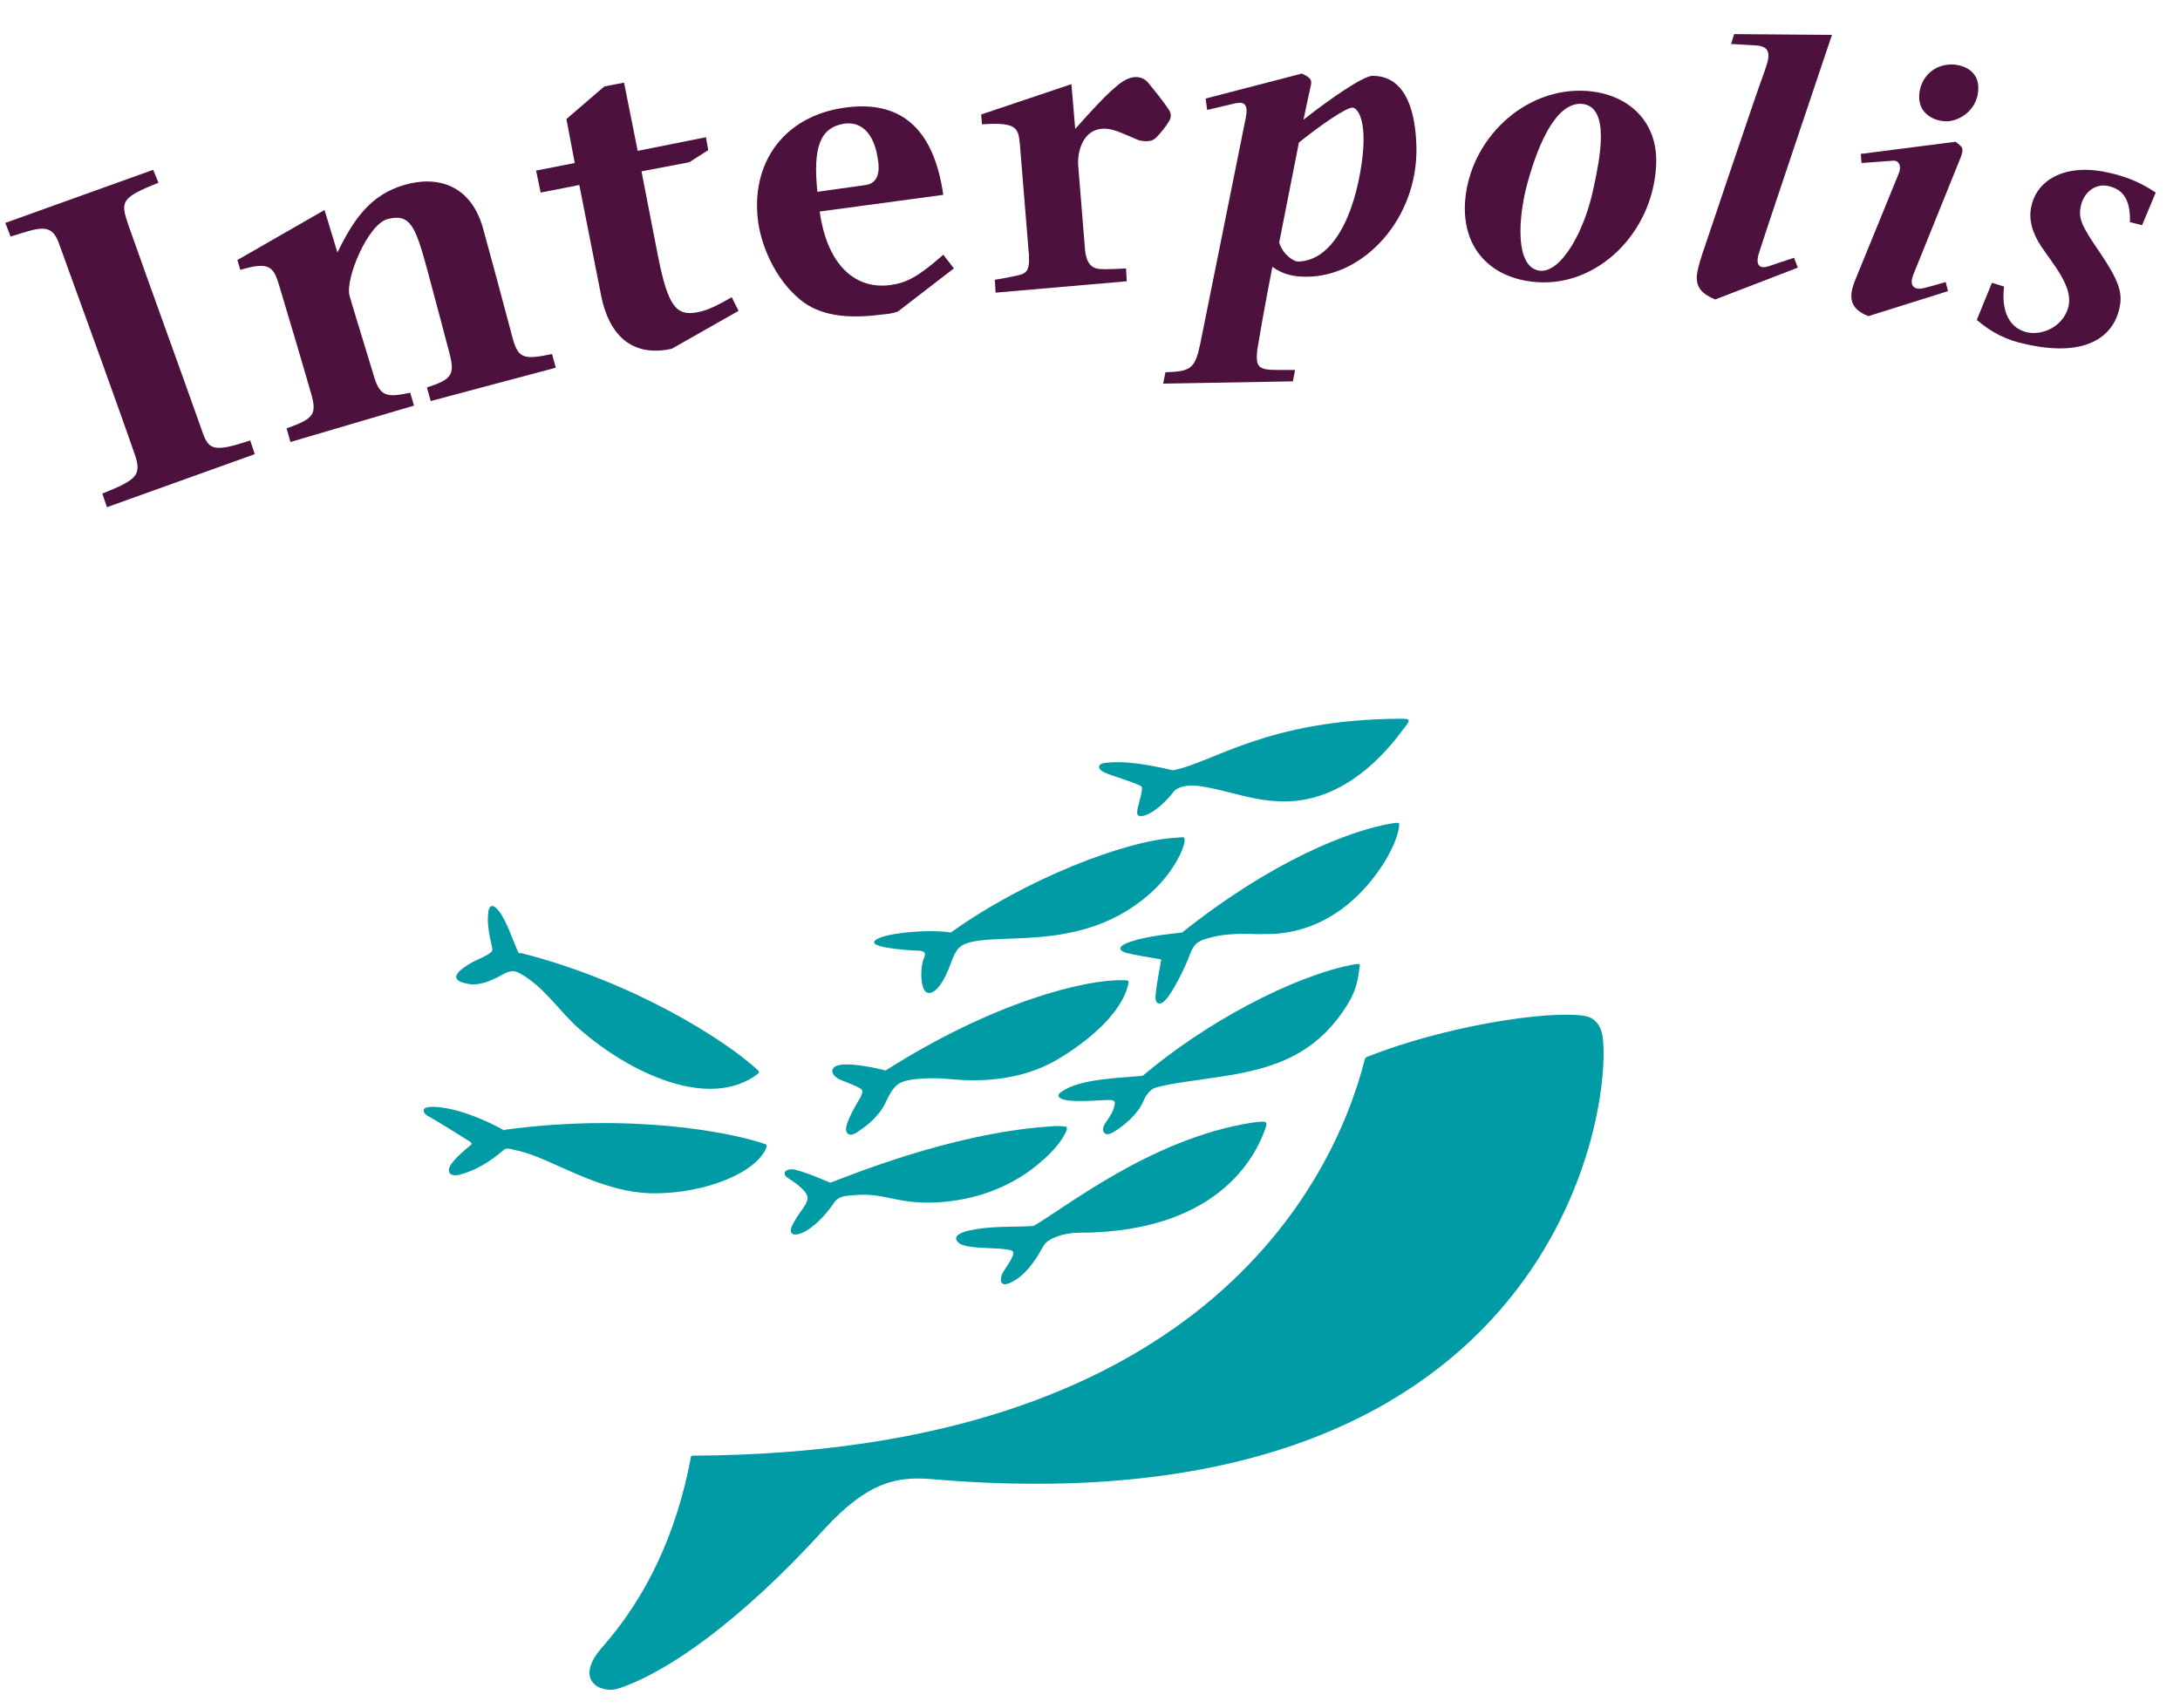 <?xml version="1.0" encoding="utf-8"?>
<!-- Generator: Adobe Illustrator 25.0.0, SVG Export Plug-In . SVG Version: 6.00 Build 0)  -->
<svg version="1.1" id="Laag_1" xmlns="http://www.w3.org/2000/svg" xmlns:xlink="http://www.w3.org/1999/xlink" x="0px" y="0px"
	 viewBox="0 0 287.5 225.3" style="enable-background:new 0 0 287.5 225.3;" xml:space="preserve">
<style type="text/css">
	.st0{fill:#4C113C;}
	.st1{fill:#009BA4;}
</style>
<g>
	<path class="st0" d="M20.2,22.4L0.7,29.4l0.7,1.8c3.6-1.1,5.3-1.9,6.3,0.7c3.1,8.5,8.3,22.9,10.1,28.1c0.9,2.7,0.2,3.3-4.3,5.1
		l0.6,1.8l19.5-7l-0.6-1.8c-4.9,1.6-5.5,1.3-6.4-1.4c-2.9-8.2-6.2-17.2-9.7-27.1c-1-3-1-3.5,4-5.5L20.2,22.4z"/>
	<path class="st0" d="M79.3,39.1l-2.9-14.7l-5.1,1l-0.6-2.9l5.1-1l-1.1-5.8l5-4.3l2.6-0.5l1.8,9l9-1.8l0.3,1.7l-2.5,1.6l-6.3,1.2
		l2.2,11.3c1.3,6.5,2.4,7.8,5.1,7.3c1.1-0.2,2.2-0.6,4.6-2l0.9,1.8L88.6,46C83.2,47.2,80.3,44,79.3,39.1z"/>
	<path class="st0" d="M116.2,41.5c-4.6,0.6-8.2,0.1-10.7-2c-2.9-2.4-4.9-6.3-5.5-10.1c-1.1-7.9,3.4-14.1,11.4-15.2
		c7.1-1,11.7,2.4,13,11.5l-16.3,2.2c1,7.1,4.7,10.3,9.3,9.7c2.2-0.3,3.7-1.1,7-4l1.4,1.8l-7.4,5.7C117.5,41.4,117.1,41.4,116.2,41.5
		z M107.8,25.3l6.4-0.9c1.3-0.2,1.9-1.3,1.6-3.2c-0.4-3.2-1.9-5.2-4.4-4.9C108.1,16.8,107.2,19.5,107.8,25.3z"/>
	<path class="st0" d="M209.3,12c5.5,0.4,9.5,4.1,9.1,10c-0.5,8.7-7.7,15.9-15.9,15.2c-5.8-0.5-9.6-4.3-9.3-10.4
		C193.7,18.4,201.1,11.4,209.3,12z M210.2,24.6c0.7-3.3,2.3-10.6-1.6-10.9c-3.2-0.2-5.6,4.7-7.2,10.6c-1.2,4.5-1.6,10.9,1.6,11.4
		C205.8,36.1,209,30.6,210.2,24.6z"/>
	<path class="st0" d="M236.6,34l0.5,1.3l-10.9,4.2c-1.7-0.7-2.6-1.6-2.4-3.3c0.1-0.6,0.2-1.2,0.7-2.7c0,0,7.4-22,8-23.5
		c0.7-2,1.5-3.8-0.8-4c-1.6-0.1-3.4-0.2-3.4-0.2l0.4-1.3l12.9,0.1c0,0-9,26.7-9.6,28.7c-0.7,2.1,0.5,2.1,1.3,1.8L236.6,34z"/>
	<path class="st0" d="M257.4,8.5c-2.6,0-4.3,2-4.3,4.3c0,2.3,2.1,3.2,3.6,3.2c1.7,0,4.2-1.5,4.2-4.4C260.9,9,258.4,8.5,257.4,8.5z"
		/>
	<path class="st0" d="M249.6,21.2c0.9-0.1,1.2,0.8,0.8,1.7c-0.5,1.2-4.8,11.8-5.8,14.2c-0.8,2.1-0.7,3.6,1.8,4.6l10.5-3.3l-0.3-1.2
		c0,0-2,0.6-2.9,0.8c-0.6,0.2-2.1,0.2-1.4-1.7c1.5-3.7,6.1-15.1,6.1-15.1c0.6-1.4,0.5-1.7,0-2.1c-0.2-0.2-0.5-0.4-0.5-0.4l-12.5,1.6
		l0.1,1.2L249.6,21.2z"/>
	<path class="st0" d="M278.3,24.6c-2-0.6-3.6,0.9-3.9,2.7c-0.3,1.5,0.1,2.5,2.6,6.1c2.4,3.6,3,5.2,2.5,7.3c-0.9,4-4.8,6.4-12.3,4.7
		c-2.5-0.5-4.5-1.5-6.5-3.2l2-4.9l1.6,0.5c-1,8.1,7.4,7.3,8.5,2.6c0.6-2.6-2-5.5-3.6-7.9c-1.2-1.8-1.7-3.6-1.3-5.3
		c0.8-3.7,4.8-5.7,10.3-4.4c2.2,0.5,4,1.2,6.1,2.6l-1.8,4.3l-1.6-0.4C281,26,279.7,25,278.3,24.6z"/>
	<path class="st0" d="M147.1,11.5c2.1-1.9,3.6-1.5,4.4-0.5c0.8,1,1.8,2.2,2.6,3.4c0.3,0.4,0.5,1,0,1.7c-0.2,0.4-1.2,1.7-1.8,2.2
		c-0.6,0.5-1.7,0.3-2.1,0.2c-0.3-0.1-1.8-0.8-2.9-1.2c-3.9-1.4-5.3,2-5.1,4.6c0.2,2.4,0.9,11.1,0.9,11.1c0.3,2.7,1.7,2.5,3,2.5
		c1,0,2.4-0.1,2.4-0.1l0.1,1.7l-17.3,1.5l-0.1-1.7c0,0,1.3-0.2,2.7-0.5c1.4-0.3,1.9-0.5,1.8-2.7L134.5,19c-0.2-2.2-0.5-2.9-5-2.6
		l-0.1-1.3l11.9-4l0.5,5.9C144.3,14.2,145.8,12.6,147.1,11.5z"/>
	<path class="st0" d="M168.5,48.8l2.3,0l-0.3,1.5l-17.1,0.3l0.3-1.5c3.4-0.1,3.9-0.5,4.6-3.8l6-29.8c0.4-2.1-0.5-2.1-1.7-1.8
		c-0.8,0.2-3.4,0.8-3.4,0.8L159,13l12.7-3.3c1.2,0.6,1.4,0.8,1.1,1.9c-0.2,0.9-0.9,4.2-0.9,4.2c3.4-2.7,7.9-5.8,9.1-5.8
		c4.6,0,5.7,5.1,5.8,9.4c0.2,9.4-6.9,17.1-14.5,17.1c-1.7,0-3.1-0.3-4.5-1.3c0,0-1.2,6.1-2,11C165.6,48.4,165.9,48.8,168.5,48.8z
		 M171.3,18.8L168.7,32c0.5,1.6,1.9,2.5,2.5,2.5c4.5-0.1,7.4-5.9,8.4-13.1c0.8-5.8-0.7-7.2-1.2-7.2
		C177.6,14.1,173.9,16.7,171.3,18.8z"/>
	<path class="st0" d="M63.7,30.1c1.5,5.5,2.1,7.7,3.8,14.1c0.8,3.1,1.4,3.3,5.3,2.5l0.5,1.8l-16.5,4.4l-0.5-1.8
		c3.5-1.1,3.7-1.8,2.9-4.8c-0.5-1.9-1.5-5.7-2.9-10.9c-1.5-5.5-2.2-7.3-5.2-6.5c-2.6,0.7-5.6,7.9-5,10.1c0.2,0.8,1.7,5.6,3.3,10.9
		c0.8,2.5,1.8,2.5,4.7,1.9l0.5,1.7l-16.3,4.8l-0.5-1.8c3.7-1.3,4-1.9,3.2-4.7c-0.8-2.8-2.6-8.9-4.2-14.2c-0.7-2.3-1.2-3.2-5.1-2
		l-0.4-1.3l11.5-6.6l1.7,5.6c2.2-4.5,4.4-7.6,8.8-8.9C57.7,23.1,62.1,24.4,63.7,30.1z"/>
</g>
<g>
	<path class="st1" d="M68.3,125.5c-0.6-1.3-1.4-3.8-2.4-5.2c-0.9-1.2-1.4-0.9-1.5,0c-0.3,2.5,0.7,4.7,0.5,5.1
		c-0.3,0.6-1.8,1-3.1,1.8c-1.1,0.7-3.1,2.1,0.1,2.6c1.3,0.2,2.8-0.4,3.9-1c0.8-0.4,1.5-1,2.6-0.5c3.4,1.8,5.4,5.2,8.1,7.5
		c6.4,5.6,17,10.8,23.5,5.8c0.1-0.1,0.1-0.2,0-0.4c-4.3-4-16.4-11.7-31.3-15.5C68.4,125.8,68.4,125.7,68.3,125.5z"/>
	<path class="st1" d="M138.2,148.6c0.8-0.1,1.7-0.1,2.3,0c0.2,0,0.2,0.2,0.2,0.4c-0.5,1.3-1.7,2.8-3.6,4.4c-2.2,1.9-6.1,4.3-11.5,5
		c-5.2,0.7-7.7-0.4-10-0.7c-1.5-0.2-2.6-0.1-3.7,0c-0.8,0.1-1.3,0.2-1.8,0.8c-0.8,1.2-2.2,2.9-3.7,3.8c-1.5,0.9-2.7,0.7-1.8-0.9
		c0.9-1.7,1.9-2.5,1.9-3.4c0-0.8-1.3-1.8-2.7-2.7c-0.8-0.6,0-1.3,1.1-1c1.6,0.4,3.4,1.2,4.6,1.7
		C111.2,155.4,125.2,149.5,138.2,148.6z"/>
	<path class="st1" d="M116.8,141.2c14.1-9,26.4-12.1,31.4-11.9c0.6,0,0.7,0,0.6,0.5c-0.6,2.8-3.5,6.4-9.1,9.8
		c-5.9,3.6-12.6,2.9-14.8,2.7c-2-0.2-4.7,0-5.6,0.3c-1,0.3-1.6,0.9-2.4,2.6c-0.6,1.4-1.8,2.8-3.8,4.1c-0.7,0.5-1.3,0.5-1.5-0.1
		c-0.3-1,1.8-4.3,1.9-4.5c0.1-0.3,0.3-0.6,0.2-0.9c-0.1-0.3-1.9-1-2.7-1.3c-1-0.4-1.5-1.1-1.1-1.6
		C110.5,139.9,114.5,140.6,116.8,141.2z"/>
	<path class="st1" d="M165,148.1c2.1-0.3,2.2-0.2,1.9,0.7c-0.9,2.5-5.2,13.8-24.7,13.8c-1.8,0-3.9,0.7-4.5,1.6
		c-0.7,1.2-1.9,3.5-3.9,4.7c-2,1.2-1.9-0.1-1.7-0.7c0.2-0.6,1.3-1.9,1.5-2.7c0.2-0.6-0.4-0.6-0.8-0.7c-1.9-0.3-5.7,0-6.5-1
		c-0.6-0.7,0.2-1.1,1.1-1.4c3.2-0.8,6.5-0.5,8.9-0.7C140.1,159.6,151.7,150.2,165,148.1z"/>
	<path class="st1" d="M150.7,141.9c8.1-6.9,19.8-13.2,27.9-14.7c0.7-0.1,0.8-0.1,0.7,0.4c-0.2,1.5-0.4,3-1.6,4.9
		c-4.5,7.3-10.9,8.7-18,9.7c-1.1,0.2-5.6,0.7-7.4,1.3c-0.6,0.2-1.2,1-1.4,1.5c-0.8,2.1-3.1,3.8-4.2,4.4c-1.1,0.6-1.6-0.3-0.9-1.3
		c1-1.4,1.1-1.9,1.2-2.4c0.1-0.3,0-0.5-0.4-0.6c-0.5-0.1-5.1,0.4-6.4-0.1c-0.3-0.1-1.1-0.4-0.2-1
		C142.4,142.3,147.4,142.2,150.7,141.9z"/>
	<path class="st1" d="M155.9,123c-4.8,0.5-6.3,1-7.3,1.4c-0.8,0.3-1.4,0.9,0,1.3c1.2,0.3,3.1,0.6,4.3,0.8c0.2,0,0.3,0.1,0.2,0.3
		c-0.3,1.7-0.8,4.4-0.7,5c0.1,0.6,0.6,0.9,1.4,0c0.8-0.9,2.4-3.9,3.2-6.1c0.6-1.5,1.3-1.7,2.9-2.1c2.8-0.7,5.8-0.3,6.9-0.4
		c1.5,0,8.7,0.2,14.7-7.9c2.3-3.1,2.9-5.4,3-6.2c0.1-0.7,0-0.6-0.9-0.5C178.1,109.5,167.8,113.5,155.9,123z"/>
	<path class="st1" d="M115.3,124.2c-0.4,0.9,5.4,1.2,6,1.2c0.6,0.1,0.9,0.2,0.5,1.1c-0.4,1.1-0.4,2.9,0,3.9c0.5,1.2,2.1,0.7,3.5-3.1
		c0.8-2.2,1.2-2.7,3-3.1c4.9-1,14.8,1,23.1-6.1c2.8-2.4,4.5-5.4,4.8-7c0.1-0.8,0-0.7-1.1-0.6c-6.5,0.3-19.8,5.4-29.7,12.5
		C122.5,122.5,115.8,123.1,115.3,124.2z"/>
	<path class="st1" d="M91.1,192.3c-1.9,10-5.8,18.3-11.7,25c-3.8,4.3-0.2,6.2,2.2,5.4c6.4-2.1,16.1-8.9,27.1-21
		c5.7-6.2,9.5-7,14.2-6.6c80.5,6.9,89.6-46.8,88.5-58c-0.1-1.3-0.7-2.8-2.4-3.1c-4.9-0.8-18.7,1.4-28.7,5.4c-0.1,0-0.2,0.1-0.3,0.3
		c-4.3,17-22.4,52-88.6,52.3C91.3,192,91.1,192,91.1,192.3z"/>
	<path class="st1" d="M66.7,149c16.4-2.2,29.6,0.3,34.2,1.9c0.3,0.1,0.2,0.2,0.2,0.4c-1.3,3.4-8.1,6.1-14.8,6.1
		c-7.2,0-13.7-4.7-17.9-5.6c-0.9-0.2-1.6-0.5-2-0.1c-0.8,0.7-2.9,2.4-5.3,3.1c-1.4,0.5-2.2,0.1-1.8-0.9c0.4-0.9,2.2-2.4,2.7-2.8
		c0.2-0.1,0.3-0.3,0-0.5c-0.6-0.4-5.1-3.2-5.4-3.3c-0.7-0.3-1.5-1.4,0.7-1.3c3,0.1,6.9,1.8,9.2,3.1C66.6,149,66.7,149,66.7,149z"/>
	<path class="st1" d="M154.7,101.6c5.3-1,12.3-6.7,30-6.8c1.4,0,1.4,0.1,0.2,1.6c-5.3,7.1-10.8,9.2-15.1,9.3
		c-4.4,0.1-7.5-1.4-11.5-2c-1.2-0.2-2.8-0.1-3.5,0.7c-1.6,2.1-3.7,3.5-4.6,3.2c-0.7-0.2,0.4-2.3,0.4-3.7c0-0.1,0-0.1-0.1-0.2
		c-1.1-0.6-3.7-1.3-4.8-1.8c-0.8-0.3-1.3-1.2,0.3-1.3C147.9,100.4,150.4,100.6,154.7,101.6z"/>
</g>
</svg>
